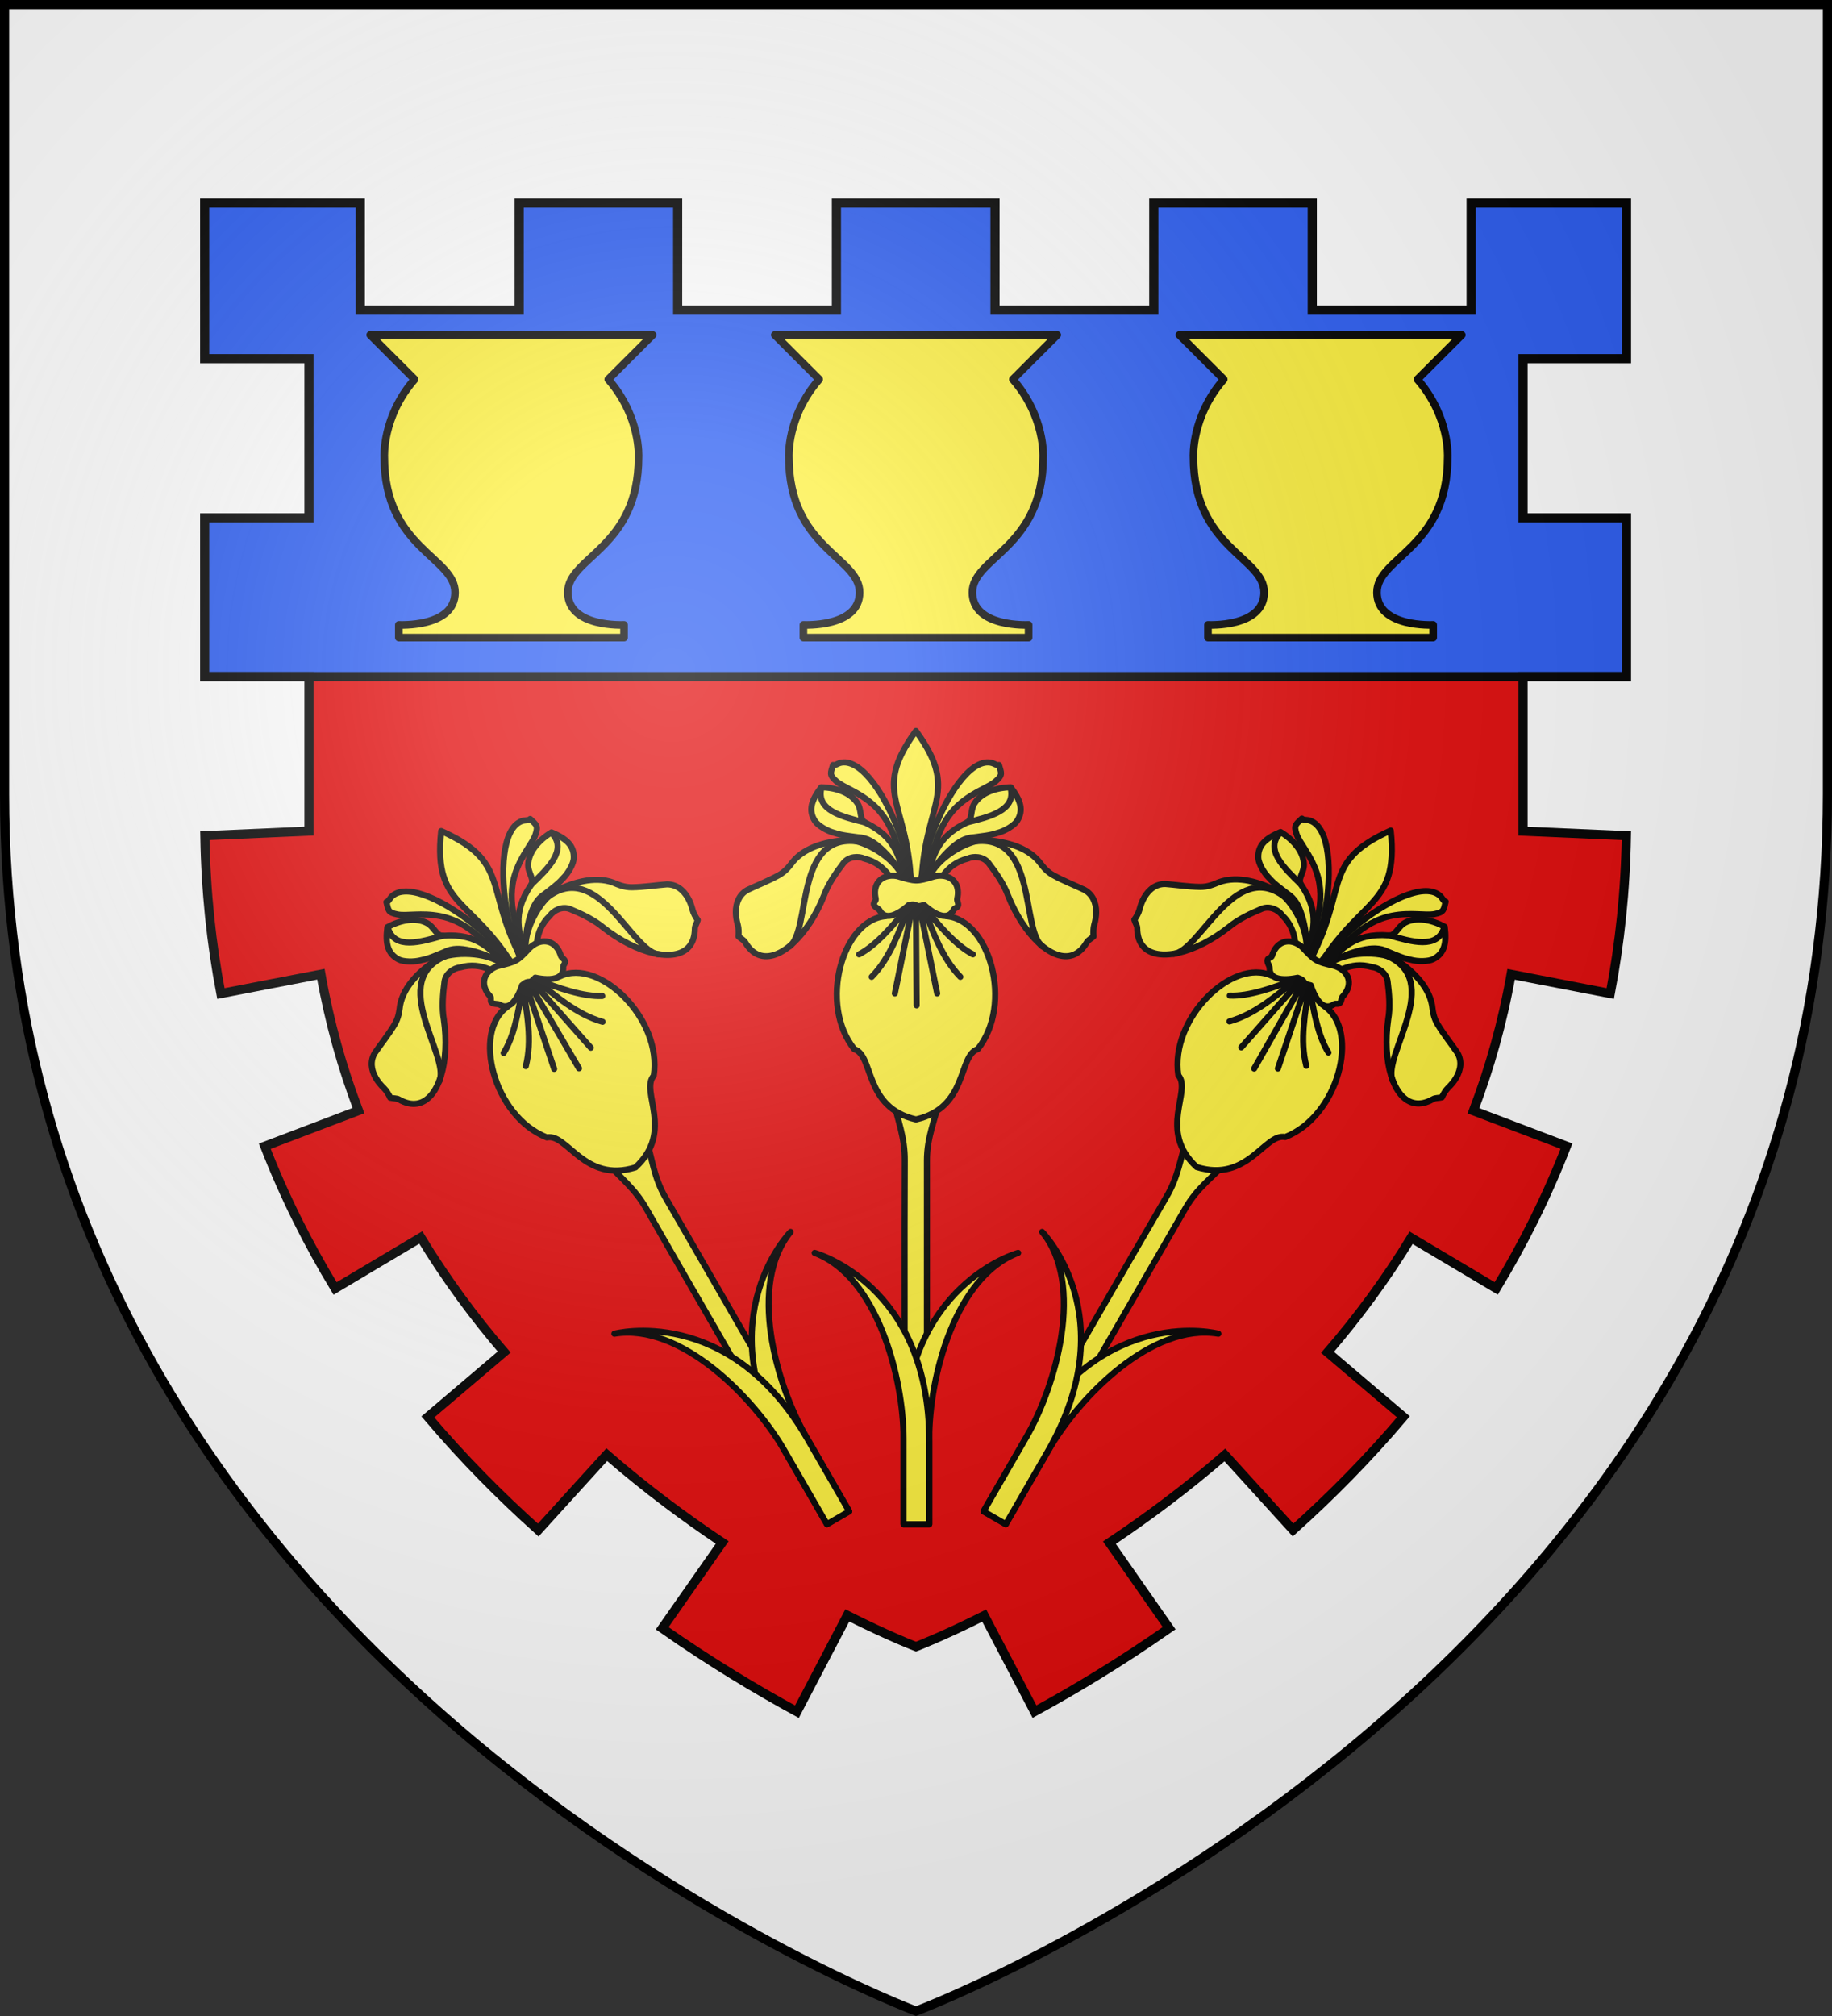 <?xml version="1.0" encoding="UTF-8" standalone="no"?><svg height="660" viewBox="-300 -300 600 660" width="600" xmlns="http://www.w3.org/2000/svg" xmlns:xlink="http://www.w3.org/1999/xlink"><rect x="-300" y="-300" width="600" height="660" fill="#333333" stroke="none"/><radialGradient id="a" cx="-80" cy="-80" gradientUnits="userSpaceOnUse" r="405"><stop offset="0" stop-color="#fff" stop-opacity=".31"/><stop offset=".19" stop-color="#fff" stop-opacity=".25"/><stop offset=".6" stop-color="#6b6b6b" stop-opacity=".125"/><stop offset="1" stop-opacity=".125"/></radialGradient><path d="m-298.5-298.5h597v258.543c0 286.248-298.5 398.457-298.5 398.457s-298.5-112.209-298.5-398.457z" fill="#e20909"/><path d="m-243.5-240.5h487v162h-487z" fill="#2b5df2" stroke="#000" stroke-linecap="round" stroke-linejoin="round" stroke-width="3"/><g fill-rule="evenodd" stroke-width=".999" transform="matrix(1 0 0 1.001 -300 -300.68)"><path d="m1.5 2.178v258.535c0 285.456 298.5 397.787 298.5 397.787s298.5-112.331 298.5-397.787v-258.535zm65.531 64.907h50.969v35.032h52.031v-35.032h51.906v35.032h52v-35.032h51.938v35.032h52v-35.032h51.906v35.032h52.031v-35.032h50.875v50.907h-33.875v52.063h33.875v51.938h-33.875v50.532l33.844 1.469c-.298 18.109-2.15 35.306-5.281 51.626l-32.469-6.281c-2.8 15.822-7.026 30.683-12.344 44.626l30.469 11.563c-6.465 16.63-14.254 32.125-23 46.532l-27.875-16.563c-8.292 13.616-17.568 26.096-27.375 37.469l24.844 21.094c-11.564 13.639-23.787 25.95-36.125 37.001l-22.344-24.532c-12.851 11.126-25.743 20.66-37.812 28.688l19.562 27.969c-16.089 11.251-31.242 20.292-44.094 27.282l-16.469-31.407c-13.652 6.854-22.344 10.156-22.344 10.156 0 0-8.759-3.312-22.5-10.219l-16.5 31.5c-12.854-6.989-28.025-16.025-44.125-27.282l19.656-28.063c-12.073-8.036-24.963-17.584-37.812-28.719l-22.438 24.657c-12.343-11.053-24.587-23.357-36.156-37.001l25-21.219c-9.794-11.369-19.032-23.862-27.312-37.469l-28.062 16.688c-8.749-14.407-16.563-29.901-23.031-46.532l30.688-11.656c-5.309-13.932-9.517-28.786-12.312-44.594l-32.75 6.313c-3.131-16.319-4.952-33.518-5.25-51.626l34.094-1.5v-50.501h-34.156v-51.938h34.156l.001-52.063h-34.157z" fill="#fff" stroke-width="2.998"/><path d="m67.031 67.085h50.969v35.032h52.031v-35.032h51.906v35.032h52v-35.032h51.938v35.032h52v-35.032h51.906v35.032h52.031v-35.032h50.875v50.907h-33.875v52.063h33.875v51.938h-33.875v50.532l33.844 1.469c-.298 18.109-2.15 35.306-5.281 51.626l-32.469-6.281c-2.8 15.822-7.026 30.683-12.344 44.626l30.469 11.563c-6.465 16.63-14.254 32.125-23 46.532l-27.875-16.563c-8.292 13.616-17.568 26.096-27.375 37.469l24.844 21.094c-11.564 13.639-23.787 25.95-36.125 37.001l-22.344-24.532c-12.851 11.126-25.743 20.66-37.812 28.688l19.562 27.969c-16.089 11.251-31.242 20.292-44.094 27.282l-16.469-31.407c-13.652 6.854-22.344 10.156-22.344 10.156 0 0-8.759-3.312-22.5-10.219l-16.5 31.5c-12.854-6.989-28.025-16.025-44.125-27.282l19.656-28.063c-12.073-8.036-24.963-17.584-37.812-28.719l-22.438 24.657c-12.343-11.053-24.587-23.357-36.156-37.001l25-21.219c-9.794-11.369-19.032-23.862-27.312-37.469l-28.062 16.688c-8.749-14.407-16.563-29.901-23.031-46.532l30.688-11.656c-5.309-13.932-9.517-28.786-12.312-44.594l-32.75 6.313c-3.131-16.319-4.952-33.518-5.25-51.626l34.094-1.5v-50.501h-34.156v-51.938h34.156l.001-52.063h-34.157z" fill="none" stroke="#000" stroke-width="2.998"/></g><g id="b"><path d="m-1.628-5.684c.639-31.397-13.979-33.604 1.597-55.018 15.576 21.414 1.174 23.729 1.814 55.126" style="fill:#fcef3c;fill-rule:evenodd;stroke:#000;stroke-width:2;stroke-linecap:round;stroke-linejoin:round"/><path d="m-5.473 31.754c-7.654 26.625 1.923 32.938 1.791 48.13-.132 15.191 0 100.653 0 100.653l7.263.343s0-85.804 0-100.997c0-15.193 10.61-22.52 1.793-48.13z" fill="#fcef3c" stroke="#000" stroke-linecap="round" stroke-linejoin="round" stroke-width="2"/><path d="m-4.597-5.141c-.606 2.688-3.409 3.642-5.371 5.093-14.13 1.155-22.022 28.76-10.248 43.522 6.533 2.14 3.074 19.135 20.216 23.005 17.142-3.87 13.683-20.865 20.216-23.005 11.774-14.762 3.882-42.367-10.248-43.522-1.962-1.451-4.766-2.405-5.371-5.093" style="fill:#fcef3c;fill-rule:evenodd;stroke:#000;stroke-width:2;stroke-linecap:round;stroke-linejoin:round"/><path d="m-14.523 19.817c6.097-6.233 9.053-14.979 12.365-23.44-5.496 6.864-10.991 13.196-16.487 16.06m17.572-16.06-5.857 28.865m21.453-5.426c-6.097-6.233-9.053-14.979-12.365-23.44 5.496 6.864 10.991 13.196 16.487 16.06m-17.572-16.06 5.857 28.865m-6.942-29.299.217 33.206" fill="#fcef3c" stroke="#000" stroke-linecap="round" stroke-linejoin="round" stroke-width="2"/><path d="m-.21-4.623c-3.488-4.904-3.697-11.827-6.708-17.455-1.678-3.136-4.463-6.106-9.67-8.598-2.083-.997-1.04-3.907-2.588-6.336-2.087-3.274-6.575-5.118-11.858-5.241-3.219 4.223-4.325 7.546-2.045 11.045.901 1.383 3.804 3.232 6.363 3.882 2.419.848 5.041 1.042 7.593 1.416 3.203.145 5.365 1.661 7.662 3.711 6.292 5.752 9.388 12.754 8.764 18.272m2.908-.696c3.488-4.904 3.697-11.827 6.708-17.455 1.678-3.136 4.463-6.106 9.67-8.598 2.083-.997 1.04-3.907 2.588-6.336 2.087-3.274 6.575-5.118 11.858-5.241 3.219 4.223 4.325 7.546 2.045 11.045-.901 1.383-3.804 3.232-6.363 3.882-2.419.848-5.041 1.042-7.593 1.416-3.203.145-5.365 1.661-7.662 3.711-6.292 5.752-9.388 12.754-8.764 18.272" style="fill:#fcef3c;fill-rule:evenodd;stroke:#000;stroke-width:2;stroke-linecap:round;stroke-linejoin:round"/><path d="m-4.536-5.284c-2.531-5.795-5.285-11.892-12.382-13.613-1.877-.884-5.068-.795-6.835 1.439-2.51 3.261-5.063 6.978-6.408 10.691-5.1 12.78-14.486 21.958-21.317 19.394-1.676-.629-3.198-1.965-4.466-4.128-.447-.763-1.296-1.086-2.217-1.951.156-1.046.085-2.745-.211-3.776-.408-1.423-.621-2.811-.628-4.116-.017-3.173 1.186-5.847 3.786-7.295 2.901-1.406 6.87-2.938 10.307-4.854 2.272-1.266 3.485-2.98 4.63-4.465 4.245-5.055 11.893-6.752 18.259-7.033 5.763.359 15.061 5.973 17.607 12.024 1.592 2.056 1.188 4.979 1.828 7.683m7.12 0c2.531-5.795 5.285-11.892 12.382-13.613 1.877-.884 5.068-.795 6.835 1.439 2.51 3.261 5.063 6.978 6.408 10.691 5.1 12.78 14.486 21.958 21.317 19.394 1.676-.629 3.198-1.965 4.466-4.128.447-.763 1.296-1.086 2.217-1.951-.156-1.046-.085-2.745.211-3.776.408-1.423.621-2.811.628-4.116.017-3.173-1.186-5.847-3.786-7.295-2.901-1.406-6.87-2.938-10.307-4.854-2.272-1.266-3.485-2.98-4.63-4.465-4.245-5.055-11.893-6.752-18.259-7.033-5.763.359-15.061 5.973-17.607 12.024-1.592 2.056-1.188 4.979-1.828 7.683" style="fill:#fcef3c;fill-rule:evenodd;stroke:#000;stroke-width:2;stroke-linecap:round;stroke-linejoin:round"/><path d="m-2.27-5.467c-.308-6.221-2.41-13.23-4.448-19.351-1.492-4.479-3.704-8.599-7.567-11.956-4.741-4.122-9.48-5.425-11.814-7.457-2.434-2.119-1.812-2.718-1.082-5.32.608.322 1.545-.588 2.841-.789 6.646-1.035 14.467 10.74 19.197 23.919 2.604 7.257 3.667 15.166 4.5 21.064m2.912-.109c.308-6.221 2.41-13.23 4.448-19.351 1.492-4.479 3.704-8.599 7.567-11.956 4.741-4.122 9.48-5.425 11.814-7.457 2.434-2.119 1.812-2.718 1.082-5.32-.608.322-1.545-.588-2.841-.789-6.646-1.035-14.467 10.74-19.197 23.919-2.604 7.257-3.667 15.166-4.5 21.064" style="fill:#fcef3c;fill-rule:evenodd;stroke:#000;stroke-width:2;stroke-linecap:round;stroke-linejoin:round"/><path d="m2.637-3.731c-3.342 1.093-1.625-.627-4.967 0-2.047 1.845-4.905 3.825-7.14 3.566-.969-.113-1.821-.646-2.439-1.794-.284-.528-1.712-1.077-1.886-1.883-.251-.608.752-1.302.616-1.862-.243-1.005-.308-1.931-.222-2.765.365-3.521 3.432-5.406 7.25-4.697 6.1 1.824 6.303 1.875 12.081.113 4.075-.995 7.421.918 7.779 4.629.079.817.013 1.721-.222 2.7-.136.567.54 1.592.286 2.207-.147.683-1.206.825-1.433 1.306-.742 1.569-1.875 2.125-3.158 2.064-2.131-.1-4.678-1.899-6.547-3.584z" style="fill:#fcef3c;fill-rule:evenodd;stroke:#000;stroke-width:2;stroke-linecap:round;stroke-linejoin:round"/><path d="m-16.709-30.751c-7.407-1.845-15.94-3.877-14.318-11.069m47.735 11.069c7.407-1.845 15.94-3.877 14.318-11.069m-50.096 17.323c-20.839-2.847-15.245 29.088-22.344 34.331m60.483-34.331c20.839-2.847 15.245 29.088 22.344 34.331" fill="none" stroke="#000" stroke-linecap="round" stroke-linejoin="round" stroke-width="2"/><path d="m4.331 199v-27.996c0-20.257 8.481-53.077 29.116-60.828 0 0-37.528 10.168-37.528 61.495v27.33z" fill="#fcef3c" stroke="#000" stroke-linecap="round" stroke-linejoin="round" stroke-width="2"/><path d="m-4.081 199s0-18.664 0-27.996c0-19.748-8.481-53.077-29.116-60.828 0 0 37.528 10.168 37.528 61.495v27.33z" fill="#fcef3c" stroke="#000" stroke-linecap="round" stroke-linejoin="round" stroke-width="2"/></g><use height="100%" transform="matrix(.866 .5 -.5 .866 125.15 24.496)" width="100%" xlink:href="#b"/><use height="100%" transform="matrix(.866 -.5 .5 .866 -125.126 24.621)" width="100%" xlink:href="#b"/><path id="c" d="m-95.621-91.25v-4.178s-18.403.979-18.403-10.624c0-11.603 23.155-14.416 23.155-44.27 0 0 .778-13.225-9.919-25.478l14.539-14.538h-92.5l14.539 14.538c-10.697 12.253-9.919 25.478-9.919 25.478 0 29.854 23.155 32.667 23.155 44.27 0 11.603-18.403 10.624-18.403 10.624v4.178z" fill="#fcef3c" stroke="#000" stroke-linecap="round" stroke-linejoin="round" stroke-width="2.5"/><use height="100%" transform="translate(132.5)" width="100%" xlink:href="#c"/><use height="100%" transform="translate(265)" width="100%" xlink:href="#c"/><path d="m-298.5-298.5h597v258.543c0 286.248-298.5 398.457-298.5 398.457s-298.5-112.209-298.5-398.457z" fill="url(#a)"/><path d="m-298.5-298.5h597v258.503c0 286.203-298.5 398.395-298.5 398.395s-298.5-112.191-298.5-398.395z" fill="none" stroke="#000" stroke-width="3"/></svg>